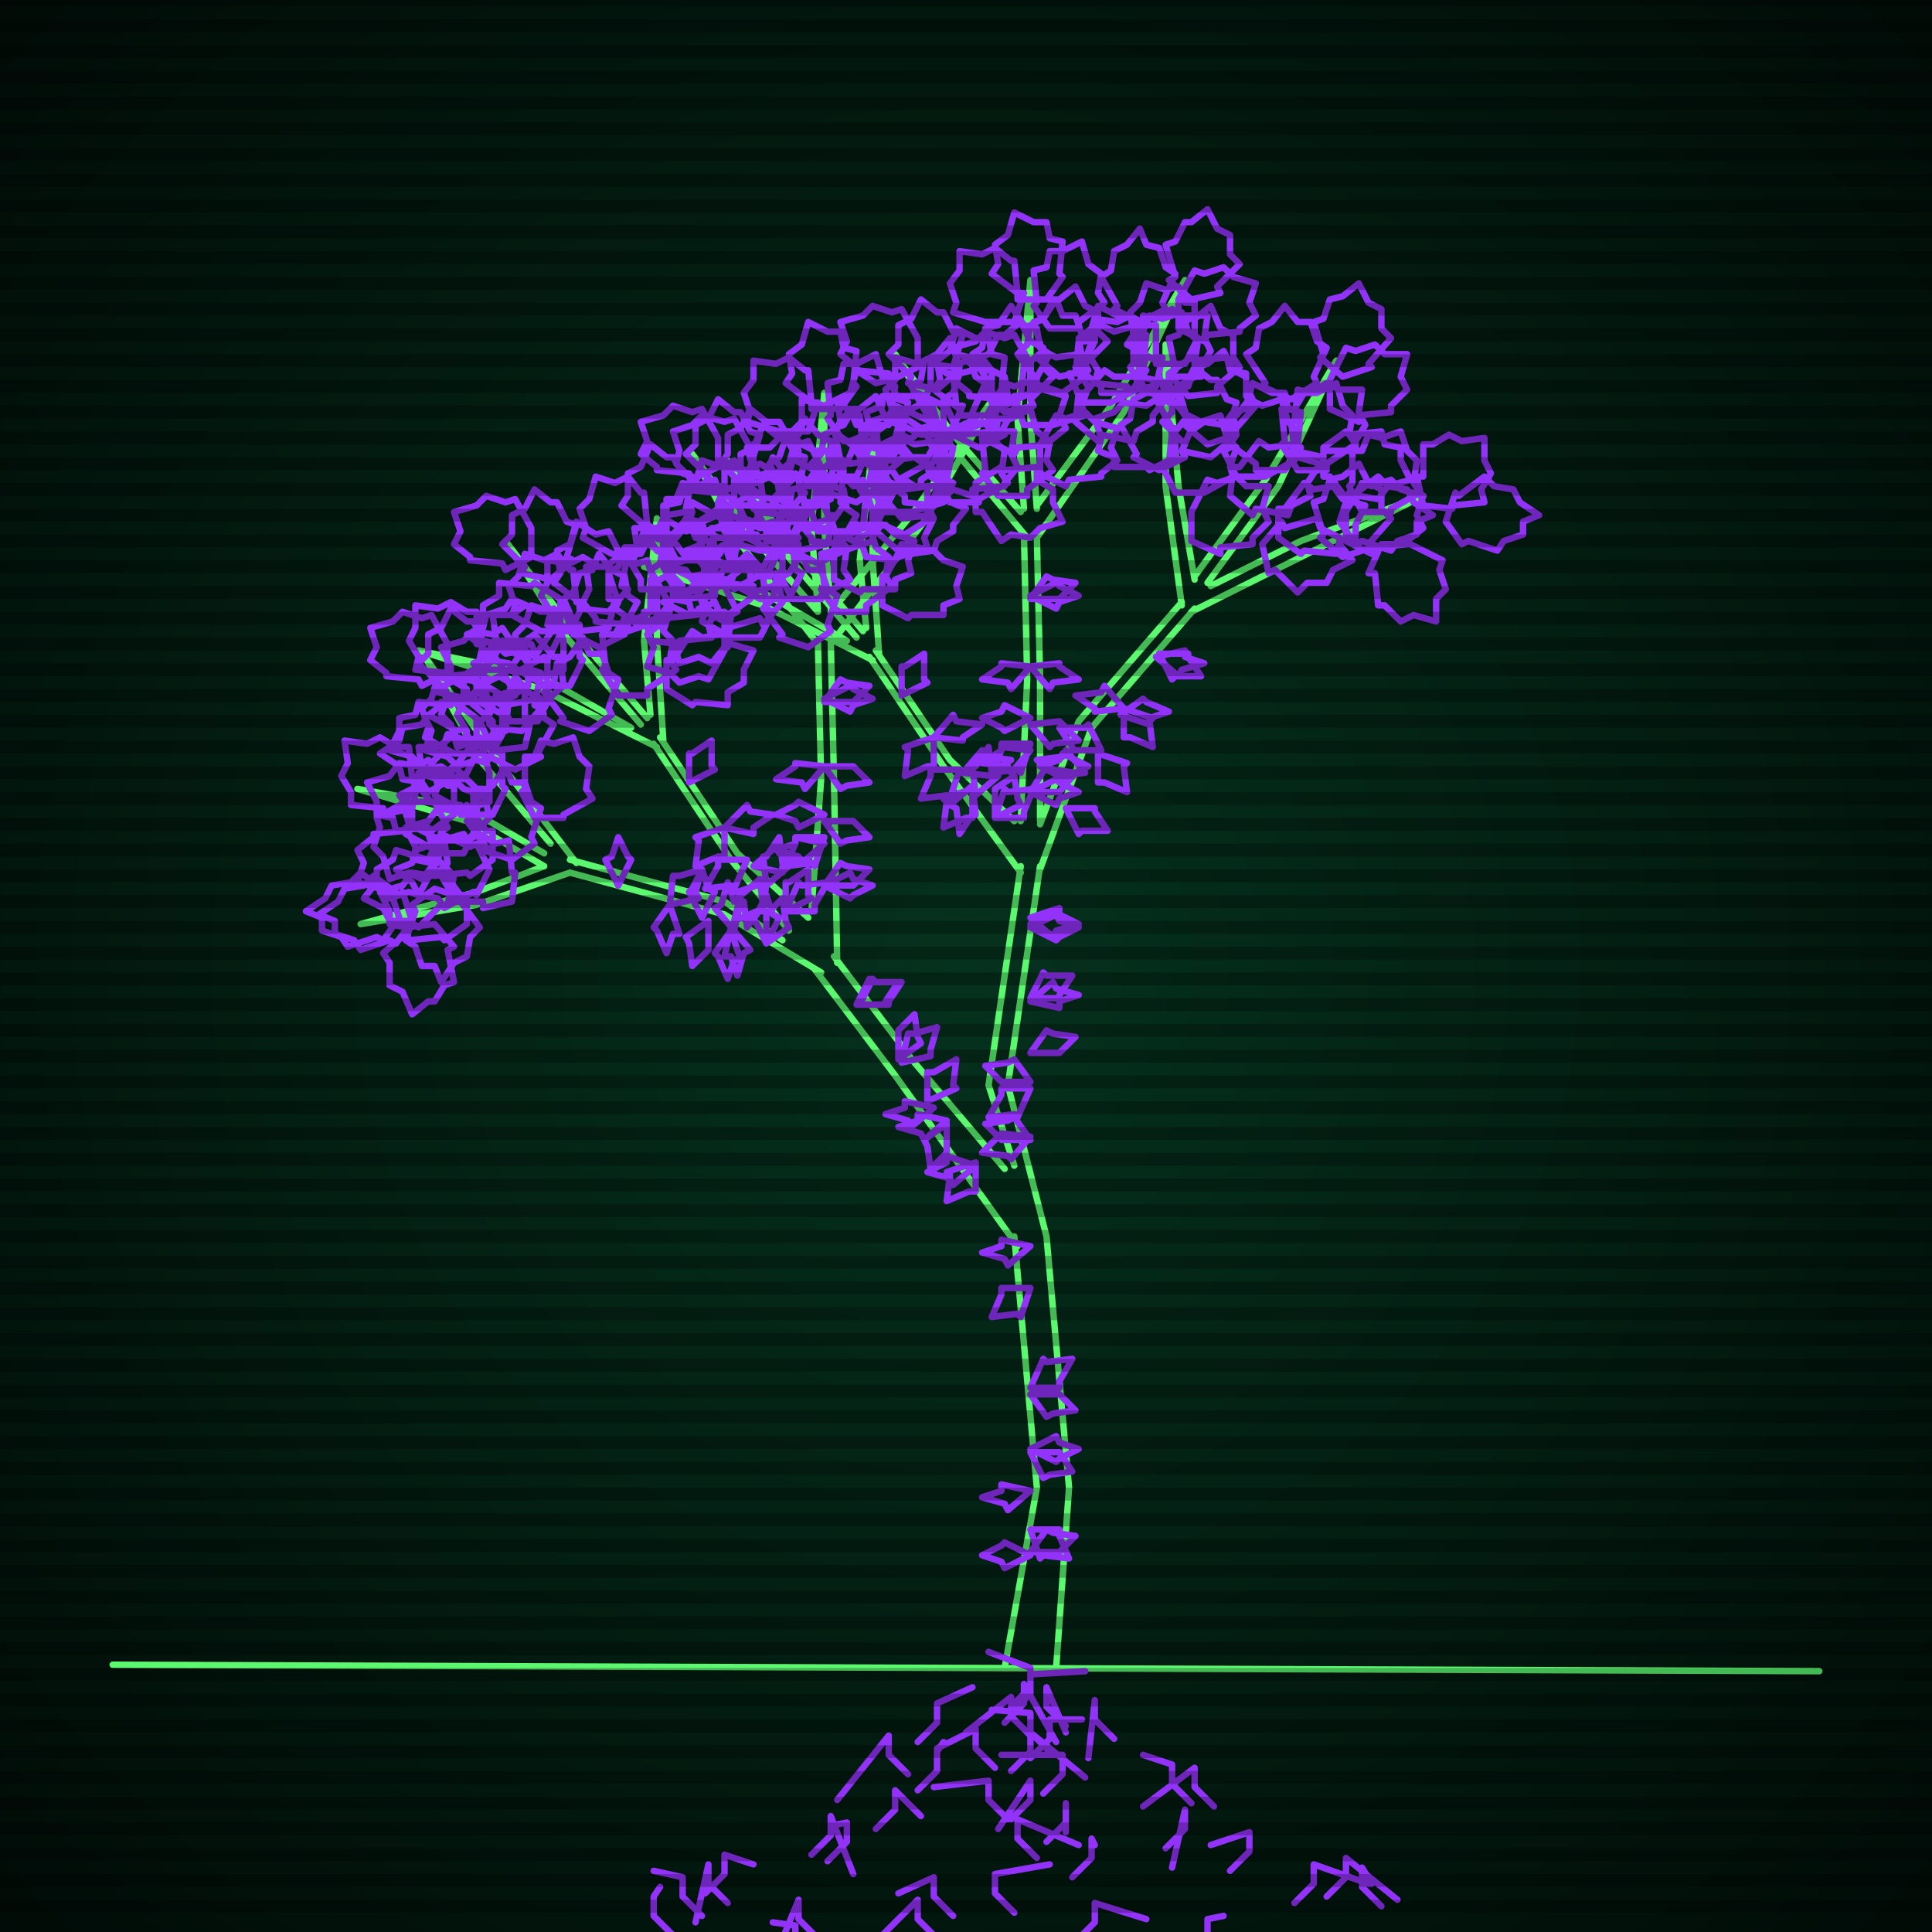 <svg xmlns="http://www.w3.org/2000/svg"
             width="600" height="600"
            >
    
            <style>
                @keyframes glow {0 % {opacity: 0.6;}
                3% {opacity: 0.9;} 30% {opacity: 0.6} 70% {opacity: 0.9}}
    
                .flicker {
                animation: glow 3s linear infinite alternate;
                animation-duration: 1.9s;
                animation-delay: 1.2s;
            }
    
    
            </style>
    
            <defs>
                <radialGradient id="screenGradient"
                                r="100%"
                >
                    <stop offset="0%" stop-color="#05321e"/>
                    <stop offset="90%" stop-color="black"/>
    
                </radialGradient>
            </defs>
    
            <rect
                fill="black"
                width="600" height="600"/>
    
            <rect
                className="flicker"
                fill="url(#screenGradient)"
                width="600" height="600"/>
    
    
            <path
                id="ground-path"
                className="flicker"
                style="fill: none;stroke: #5bf870;stroke-width:2px;stroke-linecap:round;stroke-linejoin:round;stroke-miterlimit:4;stroke-dasharray:none"
                d="M 35 517 L 565 519 "
            />
            <path
                id="branch-path"
                className="flicker"
                style="fill: none;stroke: #5bf870;stroke-width:2px;stroke-linecap:round;stroke-linejoin:round;stroke-miterlimit:4;stroke-dasharray:none"
                d="M 312 518 L 322 462 L 315 384 M 325 384 L 332 462 L 328 518 M 316 387 L 278 334 L 253 301 M 259 297 L 284 330 L 312 363 M 255 302 L 225 284 L 177 271 M 177 267 L 225 280 L 243 292 M 177 271 L 148 281 L 112 287 L 148 277 L 169 269 M 169 269 L 145 255 L 111 245 L 145 251 L 169 265 M 171 262 L 149 236 L 132 204 L 153 234 L 179 268 M 245 289 L 227 267 L 203 231 M 205 229 L 229 265 L 251 285 M 204 232 L 168 214 L 130 202 L 168 210 L 196 226 M 199 225 L 176 198 L 157 168 L 178 196 L 201 223 M 202 222 L 200 199 L 204 161 L 204 199 L 206 230 M 252 283 L 255 242 L 254 199 M 258 199 L 259 242 L 260 299 M 254 200 L 230 169 L 215 141 L 234 167 L 254 190 M 254 189 L 252 164 L 256 122 L 256 164 L 258 189 M 258 190 L 283 160 L 309 123 L 287 162 L 258 200 M 315 362 L 307 337 L 317 269 M 323 269 L 313 337 L 325 384 M 317 271 L 293 238 L 270 204 M 272 202 L 295 236 L 315 255 M 271 205 L 237 188 L 200 176 L 237 184 L 263 199 M 266 198 L 244 172 L 226 143 L 246 170 L 268 196 M 269 195 L 267 174 L 271 138 L 271 174 L 273 203 M 317 255 L 319 211 L 318 166 M 322 166 L 323 211 L 323 255 M 319 167 L 294 137 L 278 110 L 296 135 L 317 159 M 318 158 L 316 130 L 320 87 L 320 130 L 322 158 M 322 157 L 345 126 L 368 87 L 349 128 L 322 167 M 323 256 L 335 224 L 367 187 M 371 189 L 339 226 L 323 270 M 367 188 L 362 151 L 362 107 L 366 151 L 371 180 M 371 179 L 393 149 L 415 112 L 397 151 L 375 181 M 376 182 L 404 168 L 442 154 L 406 172 L 370 190 "
            />
            <path
                id="leaf-path"
                className="flicker"
                style="fill: none;stroke: #9332f8;stroke-width:2px;stroke-linecap:round;stroke-linejoin:round;stroke-miterlimit:4;stroke-dasharray:none"
                d="M 320 475 L 329 475 L 329 477 L 332 484 L 324 483 L 323 484 L 320 475 M 320 387 L 313 393 L 312 391 L 305 389 L 311 387 L 311 385 L 320 387 M 320 450 L 328 446 L 329 448 L 335 450 L 329 453 L 328 454 L 320 450 M 320 431 L 324 422 L 325 423 L 333 422 L 329 429 L 329 431 L 320 431 M 320 482 L 325 475 L 327 476 L 334 477 L 329 482 L 329 482 L 320 482 M 320 463 L 313 469 L 312 467 L 305 465 L 311 463 L 311 461 L 320 463 M 320 451 L 329 451 L 329 451 L 333 457 L 326 458 L 324 459 L 320 451 M 320 400 L 317 409 L 316 408 L 308 409 L 311 402 L 311 400 L 320 400 M 320 483 L 312 487 L 311 485 L 305 483 L 311 480 L 312 479 L 320 483 M 320 433 L 329 433 L 329 433 L 334 438 L 327 439 L 325 440 L 320 433 M 290 344 L 283 350 L 282 348 L 275 346 L 281 344 L 281 342 L 290 344 M 266 312 L 270 304 L 271 305 L 279 305 L 275 311 L 275 312 L 266 312 M 279 329 L 279 320 L 279 320 L 284 315 L 285 322 L 286 324 L 279 329 M 303 361 L 303 370 L 301 370 L 294 373 L 295 365 L 294 364 L 303 361 M 294 348 L 287 354 L 286 352 L 279 350 L 285 348 L 285 346 L 294 348 M 267 312 L 271 304 L 272 305 L 280 305 L 276 311 L 276 312 L 267 312 M 280 330 L 282 321 L 284 321 L 291 319 L 289 326 L 289 328 L 280 330 M 288 342 L 288 333 L 290 333 L 297 329 L 296 337 L 297 338 L 288 342 M 294 349 L 294 358 L 294 358 L 289 363 L 288 356 L 287 354 L 294 349 M 303 362 L 296 368 L 295 366 L 288 364 L 294 361 L 294 359 L 303 362 M 218 285 L 214 277 L 215 276 L 218 270 L 220 276 L 222 277 L 218 285 M 228 289 L 222 282 L 224 281 L 226 274 L 228 280 L 230 280 L 228 289 M 238 293 L 234 285 L 235 284 L 238 278 L 240 284 L 242 285 L 238 293 M 227 289 L 230 298 L 228 298 L 226 304 L 223 297 L 222 296 L 227 289 M 220 286 L 220 295 L 220 295 L 215 300 L 214 293 L 213 291 L 220 286 M 208 281 L 209 272 L 211 272 L 218 270 L 216 277 L 217 279 L 208 281 M 192 275 L 188 267 L 190 266 L 192 260 L 195 266 L 196 267 L 192 275 M 227 288 L 233 295 L 231 296 L 229 303 L 227 297 L 225 297 L 227 288 M 238 293 L 238 284 L 238 284 L 243 279 L 244 286 L 245 288 L 238 293 M 208 281 L 211 290 L 209 290 L 207 296 L 204 289 L 203 288 L 208 281 M 124 285 L 119 292 L 117 291 L 108 294 L 106 291 L 100 289 L 100 285 L 95 283 L 101 279 L 103 275 L 109 274 L 112 271 L 120 277 L 121 276 L 124 285 M 145 287 L 138 292 L 137 291 L 127 292 L 126 288 L 121 287 L 121 283 L 118 277 L 125 275 L 128 271 L 134 272 L 137 270 L 143 278 L 145 278 L 145 287 M 135 276 L 144 279 L 143 280 L 149 288 L 146 291 L 145 297 L 141 299 L 137 305 L 135 300 L 131 300 L 129 294 L 126 292 L 129 283 L 128 281 L 135 276 M 159 280 L 150 282 L 150 280 L 140 280 L 140 277 L 137 272 L 139 268 L 138 261 L 145 261 L 149 259 L 154 262 L 158 261 L 159 271 L 160 271 L 159 280 M 128 286 L 123 293 L 121 292 L 112 295 L 110 292 L 104 290 L 104 286 L 99 284 L 105 280 L 107 276 L 113 275 L 116 272 L 124 278 L 125 277 L 128 286 M 152 270 L 148 278 L 147 277 L 138 282 L 136 279 L 130 278 L 128 274 L 123 270 L 128 268 L 129 264 L 135 262 L 137 259 L 146 263 L 148 262 L 152 270 M 141 272 L 139 281 L 137 281 L 130 288 L 127 286 L 121 286 L 119 282 L 113 279 L 117 274 L 117 270 L 122 267 L 123 264 L 133 267 L 134 265 L 141 272 M 153 267 L 146 272 L 145 271 L 135 272 L 134 268 L 129 267 L 129 263 L 126 257 L 133 255 L 136 251 L 142 252 L 145 250 L 151 258 L 153 258 L 153 267 M 135 287 L 141 294 L 139 295 L 141 305 L 138 306 L 135 311 L 133 311 L 128 315 L 125 308 L 121 306 L 121 299 L 119 296 L 126 290 L 126 288 L 135 287 M 144 265 L 134 265 L 135 264 L 126 259 L 127 256 L 125 249 L 128 246 L 130 240 L 136 242 L 140 241 L 144 245 L 147 246 L 147 256 L 148 257 L 144 265 M 135 249 L 139 257 L 137 258 L 136 268 L 135 268 L 131 273 L 127 271 L 121 273 L 119 266 L 116 263 L 118 257 L 117 254 L 126 249 L 126 249 L 135 249 M 159 267 L 150 264 L 151 263 L 145 255 L 148 252 L 149 246 L 153 244 L 157 238 L 159 243 L 163 243 L 165 249 L 168 251 L 165 260 L 166 262 L 159 267 M 128 251 L 119 253 L 119 251 L 109 250 L 109 246 L 106 241 L 108 237 L 107 230 L 114 231 L 118 229 L 123 232 L 127 232 L 128 242 L 130 242 L 128 251 M 152 249 L 143 252 L 143 250 L 133 249 L 133 248 L 129 243 L 131 239 L 130 232 L 136 232 L 140 229 L 146 231 L 149 230 L 152 240 L 152 240 L 152 249 M 141 253 L 134 258 L 133 257 L 123 258 L 122 254 L 117 253 L 117 249 L 114 243 L 121 241 L 124 237 L 130 238 L 133 236 L 139 244 L 141 244 L 141 253 M 153 253 L 143 253 L 144 252 L 135 247 L 136 244 L 134 237 L 137 234 L 139 228 L 145 230 L 149 229 L 153 233 L 156 234 L 156 244 L 157 245 L 153 253 M 135 260 L 135 269 L 135 269 L 130 278 L 127 277 L 121 279 L 118 276 L 111 274 L 113 268 L 111 264 L 116 260 L 116 259 L 126 258 L 127 256 L 135 260 M 152 254 L 145 261 L 144 259 L 134 262 L 133 259 L 128 256 L 128 252 L 124 247 L 130 244 L 132 240 L 138 240 L 141 238 L 148 245 L 150 245 L 152 254 M 148 223 L 148 232 L 146 232 L 140 240 L 137 238 L 131 239 L 128 235 L 121 233 L 124 227 L 124 223 L 129 222 L 130 218 L 140 219 L 141 218 L 148 223 M 166 254 L 162 246 L 163 245 L 163 235 L 166 235 L 168 230 L 172 231 L 178 229 L 180 235 L 183 238 L 182 245 L 184 248 L 175 253 L 175 254 L 166 254 M 145 217 L 136 215 L 137 213 L 130 206 L 133 203 L 133 197 L 137 195 L 140 189 L 145 193 L 147 193 L 150 199 L 153 200 L 150 210 L 152 211 L 145 217 M 162 227 L 153 226 L 153 224 L 146 218 L 148 215 L 148 208 L 152 206 L 155 199 L 160 203 L 162 203 L 165 208 L 168 209 L 166 219 L 168 220 L 162 227 M 150 234 L 141 234 L 141 234 L 132 229 L 133 226 L 131 220 L 134 217 L 136 210 L 142 212 L 146 210 L 150 215 L 151 215 L 152 225 L 154 226 L 150 234 M 160 239 L 152 235 L 153 233 L 149 224 L 152 222 L 154 216 L 158 215 L 160 210 L 164 215 L 168 217 L 169 223 L 172 225 L 167 234 L 168 235 L 160 239 M 148 234 L 144 242 L 142 241 L 133 246 L 131 243 L 125 242 L 124 238 L 118 234 L 124 230 L 125 226 L 131 225 L 133 222 L 142 227 L 144 226 L 148 234 M 163 232 L 154 233 L 154 232 L 144 231 L 145 227 L 142 222 L 144 218 L 144 211 L 151 212 L 155 210 L 160 213 L 163 213 L 163 223 L 165 223 L 163 232 M 139 209 L 131 213 L 130 211 L 120 210 L 120 209 L 115 205 L 117 201 L 115 195 L 122 193 L 125 190 L 131 192 L 134 191 L 139 200 L 139 200 L 139 209 M 238 275 L 237 266 L 238 266 L 242 260 L 243 268 L 245 269 L 238 275 M 244 283 L 244 274 L 245 274 L 251 270 L 251 278 L 252 279 L 244 283 M 238 274 L 237 283 L 235 283 L 228 286 L 230 278 L 229 277 L 238 274 M 232 267 L 228 276 L 227 275 L 219 276 L 223 269 L 223 267 L 232 267 M 225 257 L 232 250 L 233 252 L 240 253 L 234 257 L 234 259 L 225 257 M 214 243 L 214 234 L 215 234 L 221 230 L 221 238 L 222 239 L 214 243 M 236 273 L 237 282 L 236 282 L 232 288 L 231 280 L 229 279 L 236 273 M 244 283 L 248 274 L 249 275 L 257 274 L 253 281 L 253 283 L 244 283 M 225 257 L 225 266 L 223 266 L 216 269 L 217 261 L 216 260 L 225 257 M 234 269 L 241 263 L 242 265 L 249 267 L 243 269 L 243 271 L 234 269 M 167 224 L 158 224 L 158 223 L 149 218 L 151 215 L 150 208 L 153 205 L 155 199 L 161 201 L 165 200 L 167 205 L 170 205 L 170 215 L 171 216 L 167 224 M 156 208 L 160 216 L 158 217 L 157 227 L 156 227 L 152 232 L 148 230 L 142 232 L 140 225 L 137 222 L 139 216 L 138 213 L 147 208 L 147 208 L 156 208 M 183 227 L 174 224 L 175 223 L 169 215 L 172 212 L 173 206 L 177 204 L 181 198 L 183 203 L 187 203 L 189 209 L 192 211 L 189 220 L 190 222 L 183 227 M 148 209 L 139 210 L 139 209 L 129 208 L 130 204 L 127 199 L 129 195 L 129 188 L 136 189 L 140 187 L 145 190 L 148 190 L 148 200 L 150 200 L 148 209 M 175 208 L 166 211 L 166 209 L 156 208 L 156 207 L 152 202 L 154 198 L 153 191 L 159 191 L 163 188 L 169 190 L 172 189 L 175 199 L 175 199 L 175 208 M 164 213 L 156 218 L 155 217 L 145 218 L 145 214 L 140 211 L 140 207 L 137 201 L 144 199 L 147 196 L 153 197 L 156 195 L 162 204 L 164 204 L 164 213 M 177 213 L 168 213 L 168 212 L 159 207 L 161 204 L 160 197 L 163 194 L 165 188 L 171 190 L 175 189 L 177 194 L 180 194 L 180 204 L 181 205 L 177 213 M 156 219 L 156 228 L 156 228 L 151 237 L 148 236 L 142 238 L 139 235 L 132 233 L 134 227 L 132 223 L 137 219 L 137 218 L 147 217 L 148 215 L 156 219 M 175 213 L 168 219 L 167 217 L 157 219 L 156 216 L 151 213 L 151 211 L 147 206 L 154 203 L 156 199 L 163 199 L 166 197 L 172 204 L 174 204 L 175 213 M 174 186 L 174 195 L 172 195 L 166 204 L 163 202 L 157 203 L 154 200 L 147 198 L 150 192 L 150 188 L 155 185 L 155 181 L 165 182 L 166 181 L 174 186 M 192 216 L 187 208 L 188 207 L 187 197 L 191 197 L 194 192 L 198 192 L 204 189 L 206 196 L 209 199 L 208 205 L 210 208 L 201 214 L 201 216 L 192 216 M 171 180 L 162 178 L 163 176 L 156 169 L 159 166 L 159 160 L 163 158 L 166 152 L 171 156 L 173 156 L 176 162 L 179 163 L 176 173 L 178 174 L 171 180 M 189 190 L 180 189 L 180 187 L 172 181 L 174 178 L 173 171 L 177 169 L 179 162 L 185 166 L 189 165 L 192 171 L 195 172 L 193 182 L 195 183 L 189 190 M 177 196 L 168 196 L 168 196 L 159 191 L 160 188 L 158 182 L 161 179 L 163 172 L 169 174 L 173 172 L 177 177 L 178 177 L 179 187 L 181 188 L 177 196 M 186 201 L 178 197 L 179 195 L 175 186 L 178 184 L 180 178 L 184 177 L 186 172 L 190 177 L 194 179 L 195 185 L 198 187 L 193 196 L 194 197 L 186 201 M 174 197 L 170 205 L 169 204 L 160 209 L 158 206 L 152 205 L 150 201 L 145 197 L 150 195 L 151 191 L 157 189 L 159 186 L 168 190 L 170 189 L 174 197 M 189 195 L 180 196 L 180 195 L 170 194 L 171 190 L 168 185 L 170 181 L 170 174 L 177 175 L 181 173 L 186 176 L 189 176 L 189 186 L 191 186 L 189 195 M 165 173 L 157 177 L 156 175 L 146 174 L 146 173 L 141 169 L 143 165 L 141 159 L 148 157 L 151 154 L 157 156 L 160 155 L 165 164 L 165 164 L 165 173 M 207 214 L 207 205 L 209 205 L 215 196 L 218 198 L 224 197 L 227 200 L 234 202 L 231 208 L 231 212 L 226 215 L 226 219 L 216 218 L 215 219 L 207 214 M 210 174 L 206 166 L 207 165 L 207 155 L 210 155 L 212 150 L 216 151 L 222 149 L 224 155 L 227 158 L 226 165 L 228 168 L 219 173 L 219 174 L 210 174 M 213 186 L 207 179 L 209 178 L 207 168 L 210 167 L 213 161 L 217 162 L 223 158 L 225 165 L 229 167 L 228 174 L 230 177 L 222 183 L 222 185 L 213 186 M 198 194 L 191 189 L 192 187 L 189 178 L 192 176 L 194 170 L 198 170 L 200 165 L 204 171 L 208 173 L 209 179 L 212 182 L 206 190 L 207 191 L 198 194 M 202 199 L 200 190 L 202 190 L 202 180 L 205 180 L 210 177 L 214 179 L 221 178 L 221 185 L 223 189 L 220 194 L 221 198 L 211 199 L 211 200 L 202 199 M 204 193 L 195 196 L 195 194 L 185 193 L 185 192 L 181 187 L 183 183 L 182 176 L 188 176 L 192 173 L 198 175 L 201 174 L 204 184 L 204 184 L 204 193 M 214 191 L 206 187 L 207 186 L 202 177 L 205 175 L 206 169 L 210 167 L 214 162 L 216 167 L 220 168 L 222 174 L 225 176 L 221 185 L 222 187 L 214 191 M 209 166 L 200 165 L 200 163 L 193 157 L 195 154 L 195 147 L 199 145 L 202 138 L 207 142 L 209 142 L 212 147 L 215 148 L 213 158 L 215 159 L 209 166 M 199 172 L 190 172 L 190 172 L 181 167 L 182 164 L 180 158 L 183 155 L 185 148 L 191 150 L 195 148 L 199 153 L 200 153 L 201 163 L 203 164 L 199 172 M 256 275 L 261 268 L 263 269 L 270 270 L 265 275 L 265 275 L 256 275 M 256 262 L 249 268 L 248 266 L 241 264 L 247 262 L 247 260 L 256 262 M 256 253 L 248 257 L 247 255 L 241 253 L 247 250 L 248 249 L 256 253 M 256 238 L 265 238 L 265 238 L 270 243 L 263 244 L 261 245 L 256 238 M 256 218 L 261 211 L 263 212 L 270 213 L 265 218 L 265 218 L 256 218 M 256 260 L 253 269 L 252 268 L 244 269 L 247 262 L 247 260 L 256 260 M 256 275 L 264 271 L 265 273 L 271 275 L 265 278 L 264 279 L 256 275 M 256 238 L 250 245 L 249 243 L 241 242 L 247 238 L 247 237 L 256 238 M 256 255 L 265 255 L 265 255 L 270 260 L 263 261 L 261 262 L 256 255 M 256 217 L 264 213 L 265 214 L 271 217 L 265 219 L 264 221 L 256 217 M 230 157 L 230 166 L 228 166 L 222 174 L 219 172 L 213 173 L 210 169 L 203 167 L 206 161 L 206 157 L 211 156 L 212 152 L 222 153 L 223 152 L 230 157 M 246 186 L 242 178 L 243 177 L 243 167 L 246 167 L 248 162 L 252 163 L 258 161 L 260 167 L 263 170 L 262 177 L 264 180 L 255 185 L 255 186 L 246 186 M 228 152 L 219 150 L 220 148 L 213 141 L 216 138 L 216 132 L 220 130 L 223 124 L 228 128 L 230 128 L 233 134 L 236 135 L 233 145 L 235 146 L 228 152 M 244 160 L 235 159 L 235 157 L 228 151 L 230 148 L 230 141 L 234 139 L 237 132 L 242 136 L 244 136 L 247 141 L 250 142 L 248 152 L 250 153 L 244 160 M 232 167 L 223 167 L 223 167 L 214 162 L 215 159 L 213 153 L 216 150 L 218 143 L 224 145 L 228 143 L 232 148 L 233 148 L 234 158 L 236 159 L 232 167 M 240 171 L 232 167 L 233 165 L 229 156 L 232 154 L 234 148 L 238 147 L 240 142 L 244 147 L 248 149 L 249 155 L 252 157 L 247 166 L 248 167 L 240 171 M 230 168 L 226 176 L 224 175 L 215 180 L 213 177 L 207 176 L 206 172 L 200 168 L 206 164 L 207 160 L 213 159 L 215 156 L 224 161 L 226 160 L 230 168 M 244 166 L 235 167 L 235 166 L 225 165 L 226 161 L 223 156 L 225 152 L 225 145 L 232 146 L 236 144 L 241 147 L 244 147 L 244 157 L 246 157 L 244 166 M 223 145 L 215 149 L 214 147 L 204 146 L 204 145 L 199 141 L 201 137 L 199 131 L 206 129 L 209 126 L 215 128 L 218 127 L 223 136 L 223 136 L 223 145 M 259 180 L 259 171 L 260 171 L 265 162 L 268 164 L 275 163 L 278 166 L 284 168 L 282 174 L 283 178 L 278 180 L 278 183 L 268 183 L 267 184 L 259 180 M 262 137 L 257 130 L 258 129 L 257 119 L 261 118 L 262 113 L 266 113 L 272 110 L 274 117 L 278 120 L 277 126 L 279 129 L 271 135 L 271 137 L 262 137 M 265 151 L 259 144 L 261 143 L 259 133 L 262 132 L 265 127 L 267 127 L 272 123 L 275 130 L 279 132 L 279 139 L 281 142 L 274 148 L 274 150 L 265 151 M 250 159 L 242 155 L 243 153 L 239 144 L 242 142 L 244 136 L 248 135 L 250 130 L 254 135 L 258 137 L 259 143 L 262 145 L 257 154 L 258 155 L 250 159 M 254 165 L 251 156 L 253 156 L 254 146 L 255 146 L 260 142 L 264 144 L 271 143 L 271 149 L 274 153 L 272 159 L 273 162 L 263 165 L 263 165 L 254 165 M 256 156 L 247 160 L 247 158 L 237 157 L 237 155 L 232 150 L 234 146 L 232 139 L 239 139 L 242 136 L 248 138 L 251 137 L 256 147 L 256 147 L 256 156 M 266 156 L 257 153 L 258 152 L 252 144 L 255 141 L 256 135 L 260 133 L 264 127 L 266 132 L 270 132 L 272 138 L 275 140 L 272 149 L 273 151 L 266 156 M 261 127 L 252 127 L 252 125 L 244 119 L 246 116 L 245 110 L 249 107 L 251 100 L 257 103 L 261 103 L 262 108 L 266 109 L 265 119 L 266 120 L 261 127 M 251 134 L 242 134 L 242 134 L 232 131 L 233 128 L 231 122 L 234 118 L 234 112 L 241 113 L 245 111 L 250 115 L 251 115 L 252 125 L 254 125 L 251 134 M 307 137 L 307 128 L 307 128 L 312 119 L 315 120 L 321 118 L 324 121 L 331 123 L 329 129 L 331 133 L 326 137 L 326 138 L 316 139 L 315 141 L 307 137 M 293 151 L 293 142 L 293 142 L 296 132 L 299 133 L 305 131 L 309 134 L 315 134 L 314 141 L 316 145 L 312 150 L 312 151 L 302 152 L 302 154 L 293 151 M 274 159 L 271 150 L 273 150 L 274 140 L 275 140 L 280 136 L 284 138 L 291 137 L 291 143 L 294 147 L 292 153 L 293 156 L 283 159 L 283 159 L 274 159 M 272 165 L 273 156 L 275 156 L 281 149 L 284 151 L 291 151 L 293 155 L 300 158 L 296 163 L 296 165 L 291 168 L 290 171 L 280 169 L 279 171 L 272 165 M 290 157 L 281 156 L 281 154 L 273 148 L 275 145 L 274 138 L 278 136 L 280 129 L 286 133 L 290 132 L 293 138 L 296 139 L 294 149 L 296 150 L 290 157 M 295 156 L 291 148 L 292 147 L 292 137 L 295 137 L 297 132 L 301 133 L 307 131 L 309 137 L 312 140 L 311 147 L 313 150 L 304 155 L 304 156 L 295 156 M 312 128 L 305 122 L 307 121 L 304 111 L 307 110 L 310 104 L 312 104 L 317 100 L 320 106 L 324 108 L 324 114 L 327 117 L 320 124 L 321 126 L 312 128 M 295 134 L 287 130 L 288 129 L 283 120 L 286 118 L 287 112 L 291 110 L 295 105 L 297 110 L 301 111 L 303 117 L 306 119 L 302 128 L 303 130 L 295 134 M 303 150 L 311 145 L 312 146 L 322 145 L 322 149 L 327 152 L 327 156 L 330 162 L 323 164 L 320 167 L 314 166 L 311 168 L 305 159 L 303 159 L 303 150 M 320 287 L 328 283 L 329 285 L 335 287 L 329 290 L 328 291 L 320 287 M 320 310 L 324 302 L 325 303 L 333 303 L 329 309 L 329 310 L 320 310 M 320 353 L 314 360 L 313 359 L 305 358 L 310 353 L 311 352 L 320 353 M 320 336 L 311 336 L 311 336 L 306 331 L 313 330 L 315 329 L 320 336 M 320 288 L 328 284 L 329 286 L 335 288 L 329 291 L 328 292 L 320 288 M 320 311 L 327 305 L 328 307 L 335 309 L 329 311 L 329 313 L 320 311 M 320 327 L 325 320 L 327 321 L 334 322 L 329 327 L 329 327 L 320 327 M 320 338 L 316 347 L 315 346 L 307 347 L 311 340 L 311 338 L 320 338 M 320 354 L 311 354 L 311 354 L 306 349 L 313 348 L 315 347 L 320 354 M 320 285 L 329 282 L 329 284 L 335 287 L 328 289 L 327 291 L 320 285 M 303 247 L 302 238 L 303 238 L 307 232 L 308 240 L 310 241 L 303 247 M 309 254 L 309 245 L 309 245 L 315 241 L 316 248 L 317 250 L 309 254 M 302 245 L 302 254 L 300 254 L 293 257 L 294 249 L 293 248 L 302 245 M 298 239 L 295 248 L 294 247 L 286 248 L 289 241 L 289 239 L 298 239 M 290 229 L 296 222 L 297 224 L 305 225 L 299 229 L 299 230 L 290 229 M 280 216 L 280 207 L 281 207 L 287 203 L 287 211 L 288 212 L 280 216 M 302 244 L 303 253 L 302 253 L 298 259 L 297 251 L 295 250 L 302 244 M 309 254 L 312 245 L 313 246 L 321 245 L 318 252 L 318 254 L 309 254 M 290 229 L 290 238 L 288 238 L 281 241 L 282 233 L 281 232 L 290 229 M 299 240 L 305 233 L 306 235 L 314 236 L 308 240 L 308 241 L 299 240 M 236 198 L 227 198 L 227 198 L 218 193 L 219 190 L 217 184 L 220 181 L 222 174 L 228 176 L 232 174 L 236 179 L 237 179 L 238 189 L 240 190 L 236 198 M 225 182 L 229 190 L 227 191 L 226 201 L 225 201 L 221 206 L 217 204 L 211 206 L 209 199 L 206 196 L 208 190 L 207 187 L 216 182 L 216 182 L 225 182 M 251 201 L 242 198 L 243 197 L 237 189 L 240 186 L 241 180 L 245 178 L 249 172 L 251 177 L 255 177 L 257 183 L 260 185 L 257 194 L 258 196 L 251 201 M 218 183 L 209 185 L 209 183 L 199 183 L 199 180 L 196 175 L 198 171 L 197 164 L 204 164 L 208 162 L 213 165 L 217 164 L 218 174 L 219 174 L 218 183 M 243 181 L 234 184 L 234 182 L 224 181 L 224 180 L 220 175 L 222 171 L 221 164 L 227 164 L 231 161 L 237 163 L 240 162 L 243 172 L 243 172 L 243 181 M 233 186 L 226 191 L 225 190 L 215 191 L 214 187 L 209 186 L 209 182 L 206 176 L 213 174 L 216 170 L 222 171 L 225 169 L 231 177 L 233 177 L 233 186 M 245 186 L 236 186 L 236 186 L 227 181 L 228 178 L 226 172 L 229 169 L 231 162 L 237 164 L 241 162 L 245 167 L 246 167 L 247 177 L 249 178 L 245 186 M 225 193 L 225 202 L 225 202 L 220 211 L 217 210 L 211 212 L 208 209 L 201 207 L 203 201 L 201 197 L 206 193 L 206 192 L 216 191 L 217 189 L 225 193 M 243 187 L 237 194 L 236 192 L 226 195 L 225 192 L 219 189 L 219 187 L 215 182 L 221 179 L 223 175 L 229 175 L 232 172 L 239 179 L 241 178 L 243 187 M 242 160 L 242 169 L 241 169 L 236 178 L 233 176 L 226 177 L 223 174 L 217 172 L 219 166 L 218 162 L 223 160 L 223 157 L 233 157 L 234 156 L 242 160 M 260 190 L 255 183 L 256 182 L 255 172 L 259 171 L 260 166 L 264 166 L 270 163 L 272 170 L 276 173 L 275 179 L 277 182 L 269 188 L 269 190 L 260 190 M 240 155 L 231 153 L 231 151 L 224 144 L 226 141 L 226 135 L 230 133 L 233 127 L 238 131 L 242 131 L 245 136 L 248 137 L 245 147 L 247 148 L 240 155 M 257 164 L 248 164 L 248 162 L 240 156 L 242 153 L 241 147 L 245 144 L 247 137 L 253 140 L 257 140 L 258 145 L 262 146 L 261 156 L 262 157 L 257 164 M 245 171 L 236 171 L 236 171 L 226 168 L 227 165 L 225 159 L 228 155 L 228 149 L 235 150 L 239 148 L 244 152 L 245 152 L 246 162 L 248 162 L 245 171 M 254 175 L 246 171 L 247 169 L 242 160 L 245 158 L 246 152 L 250 151 L 254 145 L 258 151 L 262 152 L 263 158 L 266 160 L 261 169 L 262 171 L 254 175 M 242 171 L 238 179 L 237 178 L 228 183 L 226 180 L 220 179 L 218 175 L 213 171 L 218 169 L 219 165 L 225 163 L 227 160 L 236 164 L 238 163 L 242 171 M 257 169 L 248 171 L 248 169 L 238 168 L 238 164 L 235 159 L 237 155 L 236 148 L 243 149 L 247 147 L 252 150 L 256 150 L 257 160 L 259 160 L 257 169 M 234 148 L 226 152 L 225 151 L 215 151 L 214 148 L 210 144 L 211 140 L 209 134 L 215 132 L 218 129 L 225 131 L 228 130 L 233 139 L 234 138 L 234 148 M 274 188 L 274 179 L 275 179 L 280 170 L 283 172 L 290 171 L 293 174 L 299 176 L 297 182 L 298 186 L 293 188 L 293 191 L 283 191 L 282 192 L 274 188 M 277 151 L 272 143 L 273 142 L 272 132 L 276 132 L 279 127 L 283 127 L 289 124 L 291 131 L 294 134 L 293 140 L 295 143 L 286 149 L 286 151 L 277 151 M 280 161 L 274 154 L 276 153 L 274 143 L 277 142 L 280 137 L 282 137 L 287 133 L 290 140 L 294 142 L 294 149 L 296 152 L 289 158 L 289 160 L 280 161 M 265 168 L 257 164 L 258 162 L 254 153 L 257 151 L 259 145 L 263 144 L 265 139 L 269 144 L 273 146 L 274 152 L 277 154 L 272 163 L 273 164 L 265 168 M 269 173 L 266 164 L 268 164 L 269 153 L 272 154 L 277 150 L 281 152 L 288 151 L 288 157 L 290 161 L 287 167 L 288 170 L 279 173 L 278 174 L 269 173 M 271 168 L 262 171 L 262 169 L 252 168 L 252 167 L 248 162 L 250 158 L 249 151 L 255 151 L 259 148 L 265 150 L 268 149 L 271 159 L 271 159 L 271 168 M 281 166 L 272 162 L 273 161 L 267 152 L 270 150 L 271 144 L 275 142 L 279 137 L 283 142 L 287 142 L 289 148 L 292 150 L 288 159 L 289 161 L 281 166 M 276 143 L 267 142 L 267 140 L 259 134 L 261 131 L 260 124 L 264 122 L 266 115 L 272 119 L 276 118 L 279 124 L 282 125 L 280 135 L 282 136 L 276 143 M 266 148 L 257 148 L 257 148 L 247 143 L 248 140 L 246 134 L 249 131 L 249 124 L 256 126 L 260 124 L 265 129 L 267 129 L 268 139 L 270 139 L 266 148 M 320 246 L 325 238 L 327 239 L 334 240 L 329 246 L 329 246 L 320 246 M 320 233 L 314 240 L 313 238 L 305 237 L 311 233 L 311 232 L 320 233 M 320 223 L 312 227 L 311 226 L 305 223 L 311 221 L 312 219 L 320 223 M 320 207 L 329 206 L 329 207 L 335 211 L 327 212 L 326 214 L 320 207 M 320 186 L 325 179 L 327 180 L 334 181 L 329 186 L 329 186 L 320 186 M 320 231 L 317 240 L 316 239 L 308 240 L 311 233 L 311 231 L 320 231 M 320 246 L 328 242 L 329 243 L 335 246 L 329 248 L 328 250 L 320 246 M 320 207 L 314 214 L 313 212 L 305 211 L 311 207 L 311 206 L 320 207 M 320 225 L 329 224 L 330 225 L 335 230 L 327 231 L 326 232 L 320 225 M 320 185 L 328 181 L 329 182 L 335 185 L 329 187 L 328 189 L 320 185 M 293 126 L 293 135 L 292 135 L 287 144 L 284 142 L 277 143 L 274 140 L 268 138 L 270 132 L 269 128 L 274 126 L 274 123 L 284 123 L 285 122 L 293 126 M 310 154 L 305 147 L 306 146 L 305 136 L 309 135 L 310 130 L 314 130 L 320 127 L 322 134 L 326 137 L 325 143 L 327 146 L 319 152 L 319 154 L 310 154 M 291 121 L 282 119 L 283 117 L 276 110 L 279 107 L 279 101 L 283 99 L 286 93 L 291 97 L 293 97 L 296 103 L 299 104 L 296 114 L 298 115 L 291 121 M 307 129 L 298 129 L 298 127 L 290 121 L 292 118 L 291 112 L 295 109 L 297 102 L 303 105 L 307 105 L 308 110 L 312 111 L 311 121 L 312 122 L 307 129 M 295 135 L 286 135 L 286 135 L 276 130 L 277 127 L 275 121 L 278 118 L 278 111 L 285 113 L 289 111 L 294 116 L 296 116 L 297 126 L 299 126 L 295 135 M 304 139 L 296 135 L 297 133 L 293 124 L 296 122 L 298 116 L 302 115 L 304 110 L 308 115 L 312 117 L 313 123 L 316 125 L 311 134 L 312 135 L 304 139 M 293 137 L 289 145 L 288 144 L 279 149 L 277 146 L 271 145 L 269 141 L 264 137 L 269 135 L 270 131 L 276 129 L 278 126 L 287 130 L 289 129 L 293 137 M 308 134 L 299 135 L 299 134 L 289 133 L 290 129 L 287 124 L 289 120 L 289 113 L 296 114 L 300 112 L 305 115 L 308 115 L 308 125 L 310 125 L 308 134 M 285 114 L 277 118 L 276 116 L 266 115 L 266 114 L 261 110 L 263 106 L 261 100 L 268 98 L 271 95 L 277 97 L 280 96 L 285 105 L 285 105 L 285 114 M 323 147 L 323 138 L 323 138 L 328 129 L 331 130 L 337 128 L 340 131 L 347 133 L 345 139 L 347 143 L 342 147 L 342 148 L 332 149 L 331 151 L 323 147 M 326 102 L 321 95 L 322 94 L 321 84 L 325 83 L 326 78 L 330 78 L 336 75 L 338 82 L 342 85 L 341 91 L 343 94 L 335 100 L 335 102 L 326 102 M 329 117 L 322 111 L 324 110 L 321 100 L 324 99 L 327 93 L 329 93 L 334 89 L 337 95 L 341 97 L 341 103 L 344 106 L 337 113 L 338 115 L 329 117 M 314 125 L 306 121 L 307 119 L 302 110 L 305 108 L 306 102 L 310 101 L 314 95 L 318 101 L 322 102 L 323 108 L 326 110 L 321 119 L 322 121 L 314 125 M 318 132 L 315 123 L 317 123 L 318 113 L 319 113 L 324 109 L 328 111 L 335 110 L 335 116 L 338 120 L 336 126 L 337 129 L 327 132 L 327 132 L 318 132 M 320 122 L 312 126 L 311 124 L 301 123 L 301 122 L 296 118 L 298 114 L 296 108 L 303 106 L 306 103 L 312 105 L 315 104 L 320 113 L 320 113 L 320 122 M 330 122 L 321 119 L 322 118 L 316 110 L 319 107 L 320 101 L 324 99 L 328 93 L 330 98 L 334 98 L 336 104 L 339 106 L 336 115 L 337 117 L 330 122 M 325 93 L 316 93 L 316 91 L 308 85 L 310 82 L 309 76 L 313 73 L 315 66 L 321 69 L 325 69 L 326 74 L 330 75 L 329 85 L 330 86 L 325 93 M 315 100 L 306 100 L 306 100 L 296 97 L 297 94 L 295 88 L 298 84 L 298 78 L 305 79 L 309 77 L 314 81 L 315 81 L 316 91 L 318 91 L 315 100 M 366 102 L 366 93 L 366 93 L 371 84 L 374 85 L 380 83 L 383 86 L 390 88 L 388 94 L 390 98 L 385 102 L 385 103 L 375 104 L 374 106 L 366 102 M 354 117 L 353 108 L 354 108 L 355 98 L 359 99 L 364 96 L 368 98 L 375 98 L 374 105 L 376 109 L 373 114 L 373 117 L 363 117 L 363 119 L 354 117 M 336 125 L 332 116 L 334 116 L 335 106 L 337 106 L 342 101 L 346 103 L 353 101 L 353 108 L 356 111 L 354 117 L 355 120 L 345 125 L 345 125 L 336 125 M 334 131 L 335 122 L 337 122 L 343 115 L 346 117 L 353 117 L 355 121 L 362 124 L 358 129 L 358 131 L 353 134 L 352 137 L 342 135 L 341 137 L 334 131 M 351 122 L 342 122 L 342 120 L 334 114 L 336 111 L 335 105 L 339 102 L 341 95 L 347 98 L 351 98 L 352 103 L 356 104 L 355 114 L 356 115 L 351 122 M 355 122 L 351 114 L 352 113 L 352 103 L 355 103 L 357 98 L 361 99 L 367 97 L 369 103 L 372 106 L 371 113 L 373 116 L 364 121 L 364 122 L 355 122 M 370 93 L 363 87 L 365 86 L 362 76 L 365 75 L 368 69 L 370 69 L 375 65 L 378 71 L 382 73 L 382 79 L 385 82 L 378 89 L 379 91 L 370 93 M 354 100 L 346 96 L 347 95 L 342 86 L 345 84 L 346 78 L 350 76 L 354 71 L 356 76 L 360 77 L 362 83 L 365 85 L 361 94 L 362 96 L 354 100 M 363 116 L 370 111 L 371 112 L 381 111 L 382 115 L 387 116 L 387 120 L 390 126 L 383 128 L 380 132 L 374 131 L 371 133 L 365 125 L 363 125 L 363 116 M 337 240 L 328 241 L 328 240 L 322 236 L 330 235 L 331 233 L 337 240 M 342 233 L 333 233 L 333 232 L 329 226 L 337 226 L 338 225 L 342 233 M 349 220 L 358 223 L 357 224 L 358 232 L 351 229 L 349 229 L 349 220 M 359 204 L 368 202 L 368 204 L 374 206 L 367 208 L 366 210 L 359 204 M 338 238 L 330 242 L 329 241 L 323 238 L 329 236 L 330 234 L 338 238 M 331 251 L 340 251 L 340 252 L 344 258 L 336 258 L 335 259 L 331 251 M 349 220 L 340 221 L 340 220 L 334 216 L 342 215 L 343 213 L 349 220 M 341 234 L 350 237 L 349 238 L 350 246 L 343 243 L 341 243 L 341 234 M 360 203 L 369 203 L 369 204 L 373 210 L 365 210 L 364 211 L 360 203 M 348 222 L 355 217 L 356 218 L 363 221 L 357 223 L 357 225 L 348 222 M 370 168 L 370 159 L 370 159 L 375 149 L 378 150 L 384 148 L 387 151 L 394 151 L 392 158 L 394 162 L 389 167 L 389 169 L 379 170 L 379 172 L 370 168 M 369 123 L 363 116 L 365 115 L 363 105 L 366 104 L 369 99 L 371 99 L 376 95 L 379 102 L 383 104 L 383 111 L 385 114 L 378 120 L 378 122 L 369 123 M 375 138 L 368 132 L 369 131 L 366 121 L 369 120 L 371 114 L 375 113 L 380 109 L 383 115 L 387 117 L 387 123 L 390 126 L 383 134 L 384 135 L 375 138 M 360 146 L 352 142 L 353 141 L 348 132 L 351 130 L 352 124 L 356 122 L 360 117 L 362 122 L 366 123 L 368 129 L 371 131 L 367 140 L 368 142 L 360 146 M 365 153 L 361 145 L 363 144 L 364 134 L 365 134 L 369 129 L 373 131 L 379 129 L 381 136 L 384 139 L 382 145 L 383 148 L 374 153 L 374 153 L 365 153 M 365 142 L 357 146 L 356 145 L 346 145 L 346 142 L 341 140 L 342 136 L 340 130 L 346 128 L 349 125 L 356 126 L 359 124 L 364 133 L 365 133 L 365 142 M 376 142 L 367 140 L 368 138 L 361 131 L 364 128 L 364 122 L 368 120 L 371 114 L 376 118 L 378 118 L 381 124 L 384 125 L 381 135 L 383 136 L 376 142 M 368 113 L 359 113 L 359 112 L 350 107 L 352 104 L 351 97 L 354 94 L 356 88 L 362 90 L 366 89 L 368 94 L 371 94 L 371 104 L 372 105 L 368 113 M 359 120 L 350 121 L 350 120 L 340 119 L 341 115 L 338 110 L 340 106 L 340 99 L 347 100 L 351 98 L 356 101 L 359 101 L 359 111 L 361 111 L 359 120 M 413 127 L 413 118 L 413 118 L 418 108 L 421 109 L 427 107 L 430 110 L 437 110 L 435 117 L 437 121 L 432 126 L 432 128 L 422 129 L 422 131 L 413 127 M 402 140 L 401 131 L 402 131 L 403 121 L 407 122 L 412 119 L 416 121 L 423 121 L 422 128 L 424 132 L 421 137 L 421 140 L 411 140 L 411 142 L 402 140 M 384 148 L 380 140 L 382 139 L 383 129 L 384 129 L 388 124 L 392 126 L 398 124 L 400 131 L 403 134 L 401 140 L 402 143 L 393 148 L 393 148 L 384 148 M 382 154 L 383 145 L 385 145 L 391 137 L 394 139 L 401 138 L 403 142 L 410 144 L 406 150 L 407 154 L 401 157 L 400 160 L 390 158 L 389 160 L 382 154 M 399 146 L 390 146 L 390 144 L 382 138 L 384 135 L 383 129 L 387 126 L 389 119 L 395 122 L 399 122 L 400 127 L 404 128 L 403 138 L 404 139 L 399 146 M 403 146 L 398 138 L 399 137 L 398 127 L 402 127 L 405 122 L 409 122 L 415 119 L 417 126 L 420 129 L 419 135 L 421 138 L 412 144 L 412 146 L 403 146 M 417 117 L 410 111 L 411 110 L 408 100 L 411 99 L 413 93 L 417 92 L 422 88 L 425 94 L 429 96 L 429 102 L 432 105 L 425 113 L 426 114 L 417 117 M 401 124 L 392 120 L 393 119 L 387 110 L 390 108 L 391 102 L 395 100 L 399 95 L 403 100 L 407 100 L 409 106 L 412 108 L 408 117 L 409 119 L 401 124 M 411 139 L 418 134 L 419 135 L 429 134 L 430 138 L 435 139 L 435 143 L 438 149 L 431 151 L 428 155 L 422 154 L 419 156 L 413 148 L 411 148 L 411 139 M 416 162 L 419 153 L 420 154 L 428 148 L 431 151 L 437 152 L 439 156 L 445 160 L 440 162 L 440 166 L 434 168 L 432 171 L 423 168 L 421 169 L 416 162 M 397 167 L 397 158 L 399 158 L 405 150 L 408 152 L 414 151 L 417 155 L 424 157 L 421 163 L 421 167 L 416 168 L 415 172 L 405 171 L 404 172 L 397 167 M 392 169 L 398 162 L 399 164 L 409 161 L 410 164 L 416 167 L 416 169 L 420 174 L 414 177 L 412 181 L 406 181 L 403 184 L 396 177 L 394 178 L 392 169 M 417 173 L 410 167 L 411 166 L 408 156 L 411 155 L 413 149 L 417 148 L 422 144 L 425 150 L 429 152 L 429 158 L 432 161 L 425 169 L 426 170 L 417 173 M 418 168 L 418 159 L 418 159 L 423 150 L 426 151 L 432 149 L 435 152 L 442 154 L 440 160 L 442 164 L 437 168 L 437 169 L 427 170 L 426 172 L 418 168 M 442 157 L 440 148 L 442 148 L 442 138 L 445 138 L 450 135 L 454 137 L 461 136 L 461 143 L 463 147 L 460 152 L 461 156 L 451 157 L 451 158 L 442 157 M 423 159 L 419 151 L 420 150 L 420 140 L 423 140 L 425 135 L 429 136 L 435 134 L 437 140 L 440 143 L 439 150 L 441 153 L 432 158 L 432 159 L 423 159 M 429 169 L 438 169 L 438 169 L 448 174 L 447 177 L 449 183 L 446 186 L 446 193 L 439 191 L 435 193 L 430 188 L 428 188 L 427 178 L 425 178 L 429 169 M 449 162 L 452 153 L 453 154 L 461 148 L 464 151 L 470 152 L 472 156 L 478 160 L 473 162 L 473 166 L 467 168 L 465 171 L 456 168 L 454 169 L 449 162 "
            />
            <path
                id="root-path"
                className="flicker"
                style="fill: none;stroke: #9332f8;stroke-width:2px;stroke-linecap:round;stroke-linejoin:round;stroke-miterlimit:4;stroke-dasharray:none"
                d="M 307 513 L 320 518 L 320 524 L 314 530 M 337 519 L 320 520 L 320 526 L 314 532 M 328 541 L 318 523 L 318 529 L 312 535 M 331 538 L 325 524 L 325 530 L 331 536 M 300 538 L 314 527 L 314 533 L 320 539 M 308 531 L 320 532 L 320 538 L 326 544 M 336 534 L 326 534 L 326 540 L 320 546 M 337 552 L 320 538 L 320 544 L 314 550 M 338 546 L 340 528 L 340 534 L 346 540 M 291 543 L 303 537 L 303 543 L 309 549 M 311 545 L 330 545 L 330 551 L 324 557 M 302 524 L 291 529 L 291 535 L 285 541 M 310 568 L 320 553 L 320 559 L 314 565 M 290 555 L 307 553 L 307 559 L 313 565 M 293 541 L 291 544 L 291 550 L 285 556 M 331 569 L 331 560 L 331 566 L 325 572 M 335 573 L 316 565 L 316 571 L 322 577 M 260 559 L 276 539 L 276 545 L 282 551 M 355 545 L 364 548 L 364 554 L 370 560 M 340 573 L 339 571 L 339 577 L 333 583 M 286 564 L 278 556 L 278 562 L 272 568 M 355 561 L 371 549 L 371 555 L 377 561 M 326 579 L 309 582 L 309 588 L 315 594 M 364 580 L 368 562 L 368 568 L 362 574 M 279 588 L 290 583 L 290 589 L 296 595 M 258 567 L 263 566 L 263 572 L 257 578 M 356 596 L 340 591 L 340 597 L 334 603 M 265 582 L 258 564 L 258 570 L 252 576 M 273 602 L 285 590 L 285 596 L 291 602 M 300 603 L 305 603 L 305 609 L 311 615 M 376 573 L 388 569 L 388 575 L 382 581 M 322 607 L 336 607 L 336 613 L 330 619 M 380 595 L 375 596 L 375 602 L 369 608 M 368 622 L 353 611 L 353 617 L 347 623 M 241 607 L 248 590 L 248 596 L 254 602 M 291 619 L 293 616 L 293 622 L 299 628 M 425 585 L 408 579 L 408 585 L 402 591 M 278 640 L 292 622 L 292 628 L 286 634 M 240 597 L 247 598 L 247 604 L 253 610 M 234 579 L 225 576 L 225 582 L 219 588 M 434 590 L 418 577 L 418 583 L 412 589 M 216 597 L 220 579 L 220 585 L 226 591 M 426 585 L 423 580 L 423 586 L 429 592 M 240 632 L 256 623 L 256 629 L 250 635 M 203 581 L 212 583 L 212 589 L 218 595 M 350 650 L 343 648 L 343 654 L 337 660 M 299 663 L 285 651 L 285 657 L 279 663 M 315 672 L 332 656 L 332 662 L 338 668 M 205 586 L 203 589 L 203 595 L 209 601 M 439 621 L 432 612 L 432 618 L 426 624 "
            />
    
    
            <g id="stripes"
            >
                <path
                    id="stripe-path"
                    style="stroke: rgba(0, 0, 0, 0.25);stroke-width:4px;"
                    d="M 0,0 L 600,0 M 0,8 L 600,8 M 0,16 L 600,16 M 0,24 L 600,24 M 0,32 L 600,32 M 0,40 L 600,40 M 0,48 L 600,48 M 0,56 L 600,56 M 0,64 L 600,64 M 0,72 L 600,72 M 0,80 L 600,80 M 0,88 L 600,88 M 0,96 L 600,96 M 0,104 L 600,104 M 0,112 L 600,112 M 0,120 L 600,120 M 0,128 L 600,128 M 0,136 L 600,136 M 0,144 L 600,144 M 0,152 L 600,152 M 0,160 L 600,160 M 0,168 L 600,168 M 0,176 L 600,176 M 0,184 L 600,184 M 0,192 L 600,192 M 0,200 L 600,200 M 0,208 L 600,208 M 0,216 L 600,216 M 0,224 L 600,224 M 0,232 L 600,232 M 0,240 L 600,240 M 0,248 L 600,248 M 0,256 L 600,256 M 0,264 L 600,264 M 0,272 L 600,272 M 0,280 L 600,280 M 0,288 L 600,288 M 0,296 L 600,296 M 0,304 L 600,304 M 0,312 L 600,312 M 0,320 L 600,320 M 0,328 L 600,328 M 0,336 L 600,336 M 0,344 L 600,344 M 0,352 L 600,352 M 0,360 L 600,360 M 0,368 L 600,368 M 0,376 L 600,376 M 0,384 L 600,384 M 0,392 L 600,392 M 0,400 L 600,400 M 0,408 L 600,408 M 0,416 L 600,416 M 0,424 L 600,424 M 0,432 L 600,432 M 0,440 L 600,440 M 0,448 L 600,448 M 0,456 L 600,456 M 0,464 L 600,464 M 0,472 L 600,472 M 0,480 L 600,480 M 0,488 L 600,488 M 0,496 L 600,496 M 0,504 L 600,504 M 0,512 L 600,512 M 0,520 L 600,520 M 0,528 L 600,528 M 0,536 L 600,536 M 0,544 L 600,544 M 0,552 L 600,552 M 0,560 L 600,560 M 0,568 L 600,568 M 0,576 L 600,576 M 0,584 L 600,584 M 0,592 L 600,592 z"
                />
            </g>
        </svg>
        
